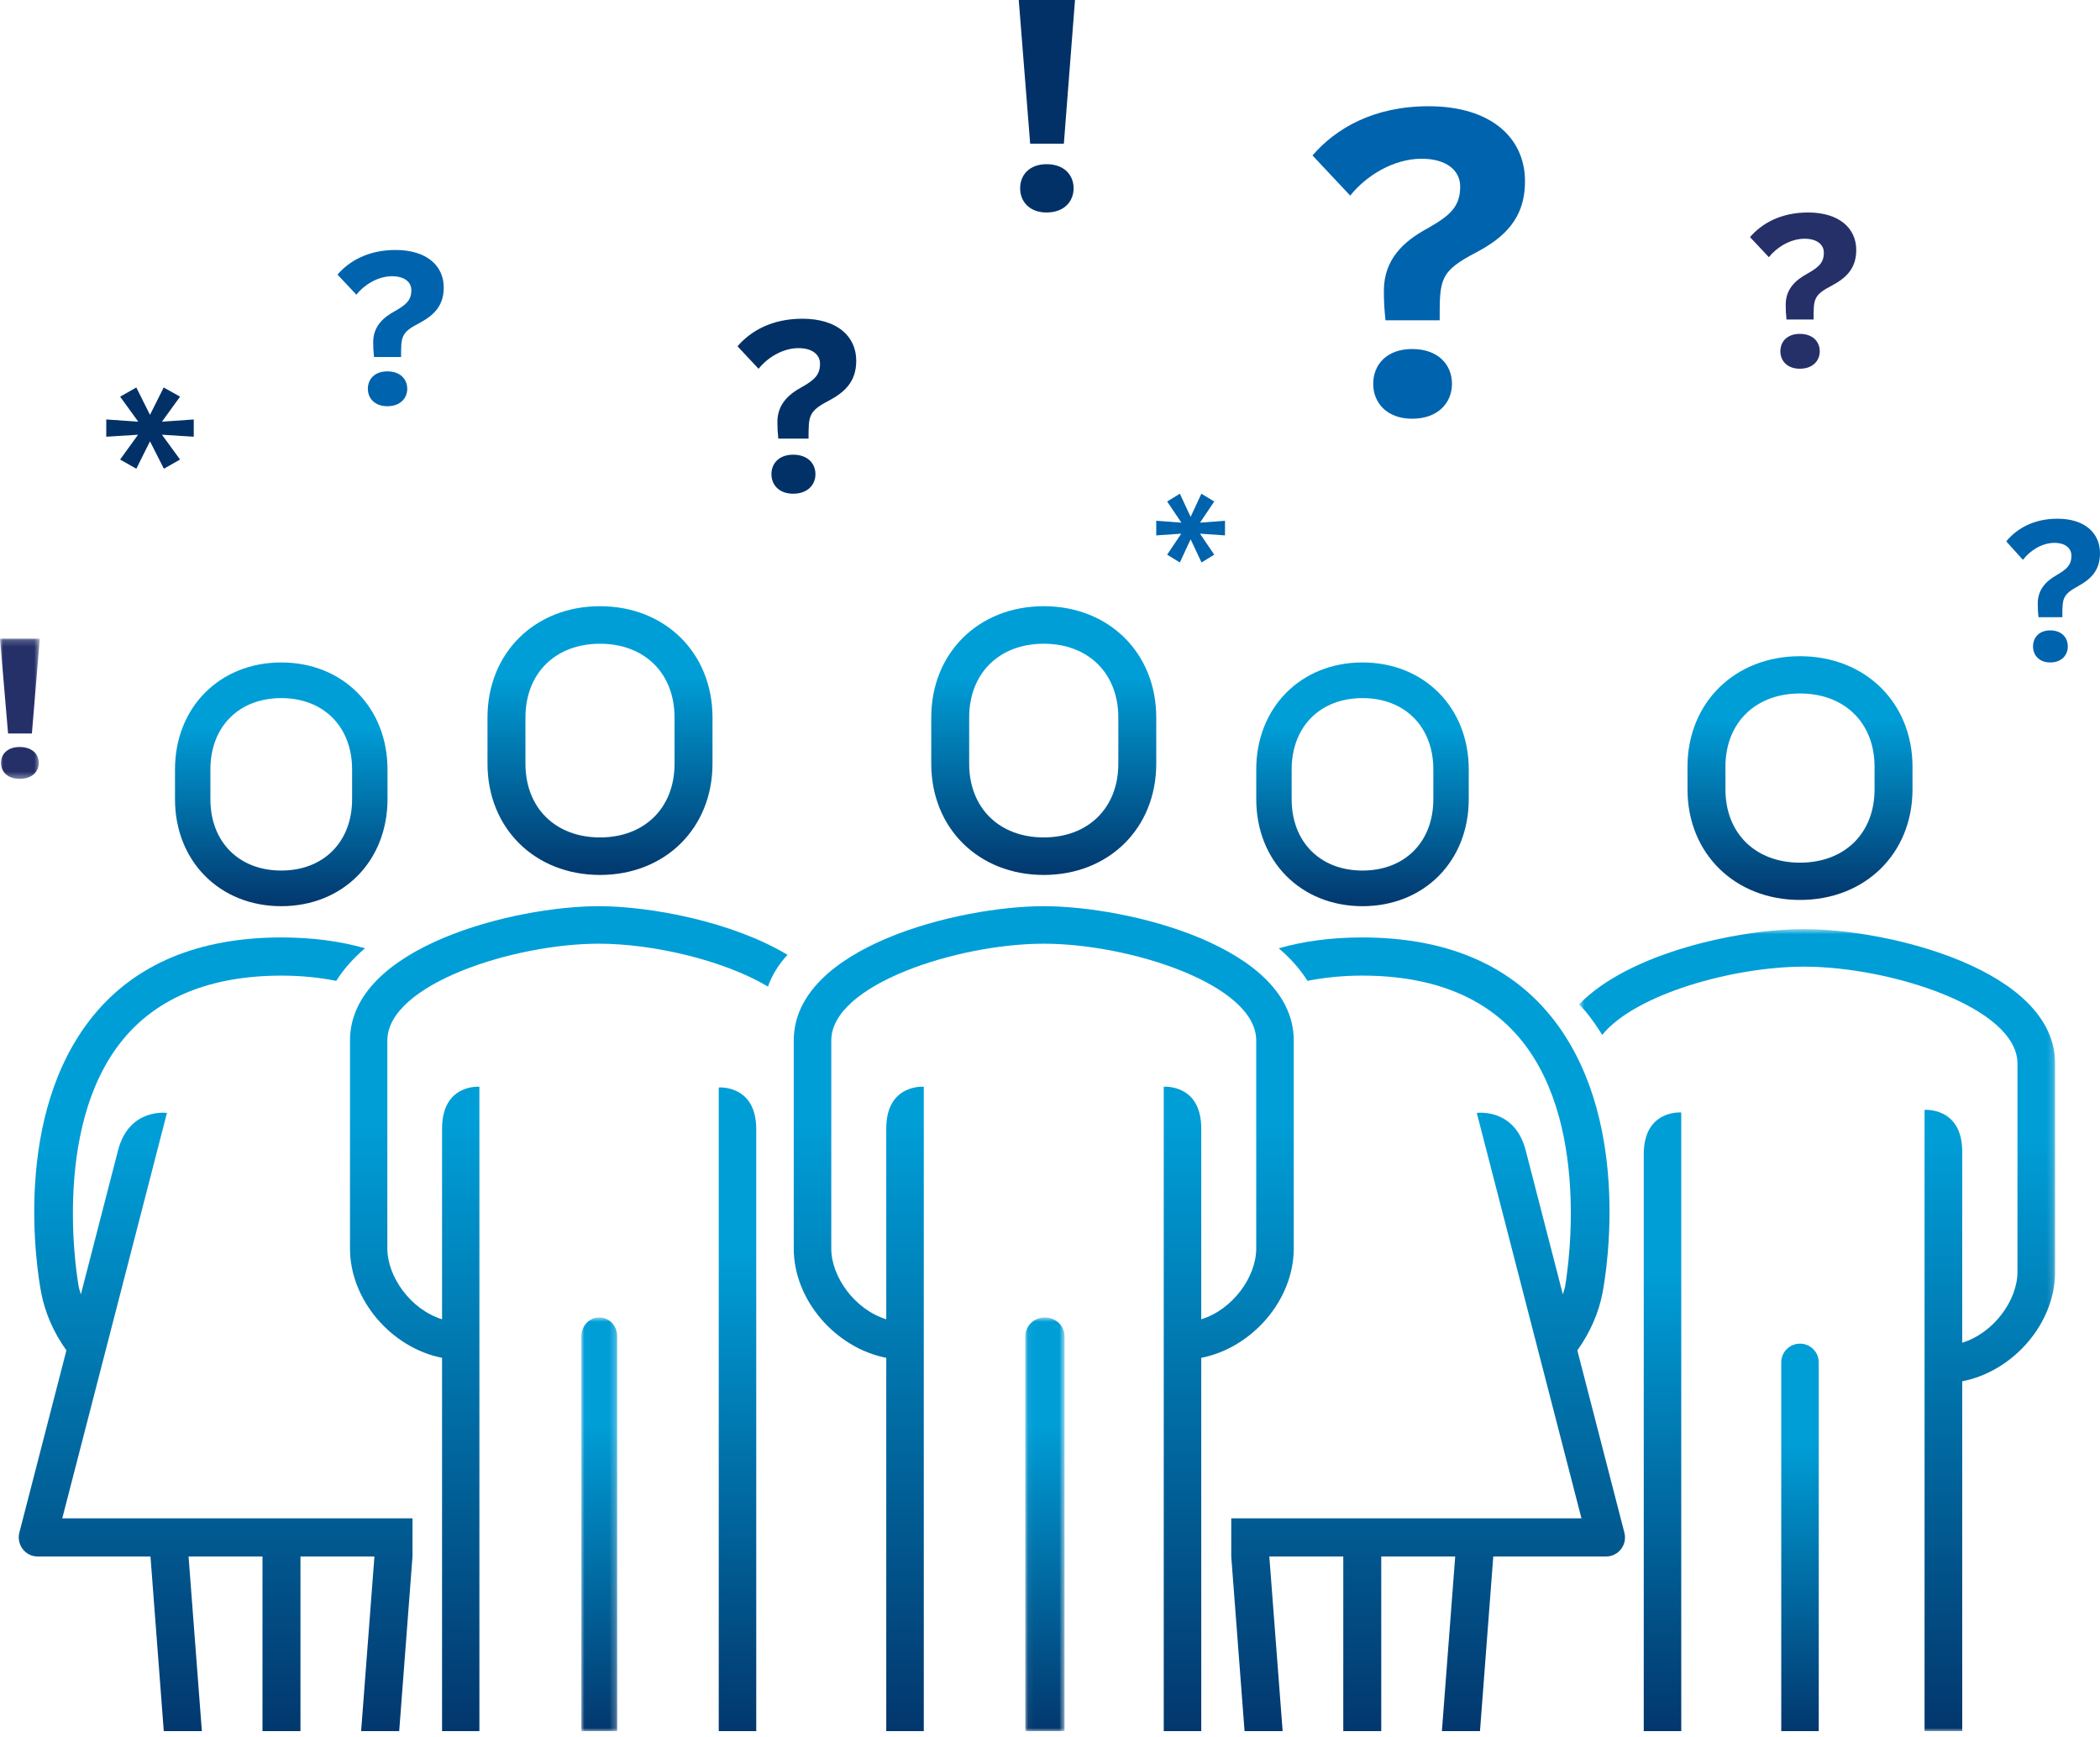 <?xml version="1.0" encoding="UTF-8"?>
<svg width="336px" height="278px" viewBox="0 0 336 278" version="1.1" xmlns="http://www.w3.org/2000/svg" xmlns:xlink="http://www.w3.org/1999/xlink">
    <title>Group 53</title>
    <defs>
        <linearGradient x1="50%" y1="25.769%" x2="50%" y2="104.446%" id="linearGradient-1">
            <stop stop-color="#009ED7" offset="0%"></stop>
            <stop stop-color="#023167" offset="100%"></stop>
        </linearGradient>
        <linearGradient x1="50%" y1="25.769%" x2="50%" y2="132.261%" id="linearGradient-2">
            <stop stop-color="#009ED7" offset="0%"></stop>
            <stop stop-color="#023167" offset="73.881%"></stop>
        </linearGradient>
        <linearGradient x1="50%" y1="25.769%" x2="50%" y2="132.261%" id="linearGradient-3">
            <stop stop-color="#009ED7" offset="0%"></stop>
            <stop stop-color="#023167" offset="73.881%"></stop>
        </linearGradient>
        <polygon id="path-4" points="0.05 0.802 6.328 0.802 6.328 67 0.05 67"></polygon>
        <linearGradient x1="50%" y1="25.769%" x2="50%" y2="132.261%" id="linearGradient-6">
            <stop stop-color="#009ED7" offset="0%"></stop>
            <stop stop-color="#023167" offset="73.881%"></stop>
        </linearGradient>
        <linearGradient x1="50%" y1="25.769%" x2="50%" y2="132.261%" id="linearGradient-7">
            <stop stop-color="#009ED7" offset="0%"></stop>
            <stop stop-color="#023167" offset="73.881%"></stop>
        </linearGradient>
        <linearGradient x1="50%" y1="25.769%" x2="50%" y2="132.261%" id="linearGradient-8">
            <stop stop-color="#009ED7" offset="0%"></stop>
            <stop stop-color="#023167" offset="73.881%"></stop>
        </linearGradient>
        <linearGradient x1="50%" y1="25.769%" x2="50%" y2="132.261%" id="linearGradient-9">
            <stop stop-color="#009ED7" offset="0%"></stop>
            <stop stop-color="#023167" offset="73.881%"></stop>
        </linearGradient>
        <linearGradient x1="50%" y1="25.769%" x2="50%" y2="132.261%" id="linearGradient-10">
            <stop stop-color="#009ED7" offset="0%"></stop>
            <stop stop-color="#023167" offset="73.881%"></stop>
        </linearGradient>
        <polygon id="path-11" points="0.65 0.665 76.818 0.665 76.818 129 0.65 129"></polygon>
        <linearGradient x1="50%" y1="25.769%" x2="50%" y2="132.261%" id="linearGradient-13">
            <stop stop-color="#009ED7" offset="0%"></stop>
            <stop stop-color="#023167" offset="73.881%"></stop>
        </linearGradient>
        <linearGradient x1="50%" y1="25.769%" x2="50%" y2="132.261%" id="linearGradient-14">
            <stop stop-color="#009ED7" offset="0%"></stop>
            <stop stop-color="#023167" offset="73.881%"></stop>
        </linearGradient>
        <polygon id="path-15" points="0.012 0.802 5.753 0.802 5.753 67 0.012 67"></polygon>
        <linearGradient x1="50%" y1="25.769%" x2="50%" y2="132.261%" id="linearGradient-17">
            <stop stop-color="#009ED7" offset="0%"></stop>
            <stop stop-color="#023167" offset="73.881%"></stop>
        </linearGradient>
        <linearGradient x1="50%" y1="25.769%" x2="50%" y2="132.261%" id="linearGradient-18">
            <stop stop-color="#009ED7" offset="0%"></stop>
            <stop stop-color="#023167" offset="73.881%"></stop>
        </linearGradient>
        <linearGradient x1="50%" y1="25.769%" x2="50%" y2="132.261%" id="linearGradient-19">
            <stop stop-color="#009ED7" offset="0%"></stop>
            <stop stop-color="#023167" offset="73.881%"></stop>
        </linearGradient>
        <polygon id="path-20" points="0 0.187 6.365 0.187 6.365 22.627 0 22.627"></polygon>
    </defs>
    <g id="Page-1" stroke="none" stroke-width="1" fill="none" fill-rule="evenodd">
        <g id="7_Intangible" transform="translate(-143, -1855)">
            <g id="Group-2" transform="translate(471, 2030)">
                <g id="Group-12"></g>
            </g>
            <g id="Group-53" transform="translate(143, 1855)">
                <path d="M155.069,114.802 C155.069,107.745 159.864,103.005 166.998,103.005 C174.137,103.005 178.931,107.745 178.931,114.802 L178.931,122.201 C178.931,129.259 174.137,133.997 166.998,133.997 C159.864,133.997 155.069,129.259 155.069,122.201 L155.069,114.802 Z M166.998,140 C177.429,140 185,132.514 185,122.201 L185,114.802 C185,104.488 177.429,97 166.998,97 C156.571,97 149,104.488 149,114.802 L149,122.201 C149,132.514 156.571,140 166.998,140 L166.998,140 Z" id="Fill-1" fill="url(#linearGradient-1)"></path>
                <path d="M207,199.781 L207,166.492 C207,151.492 180.51,145 167.003,145 C153.485,145 127,151.492 127,166.492 L127,199.781 C127,208.08 133.742,215.703 141.801,217.268 L141.801,277 L147.806,277 L147.806,173.89 C147.806,173.89 141.801,173.403 141.801,180.581 L141.801,211.1 C136.729,209.533 133.004,204.274 133.004,199.781 L133.004,166.492 C133.004,157.504 153.31,151.002 167.003,151.002 C180.69,151.002 200.996,157.504 200.996,166.492 L200.996,199.781 C200.996,204.274 197.271,209.533 192.201,211.1 L192.201,180.581 C192.201,173.403 186.199,173.89 186.199,173.89 L186.199,277 L192.201,277 L192.201,217.268 C200.26,215.7 207,208.08 207,199.781" id="Fill-3" fill="url(#linearGradient-2)"></path>
                <path d="M252.374,216.076 C254.503,213.112 255.828,209.911 256.407,206.857 C257.124,203.107 261.064,178.424 248.062,162.509 C241.283,154.213 231.156,150.007 217.964,150 C213.081,150.002 208.624,150.586 204.598,151.735 C206.42,153.288 207.985,155.018 209.195,156.945 C211.909,156.411 214.818,156.111 217.964,156.11 C229.243,156.115 237.785,159.567 243.354,166.372 C255.127,180.756 250.392,205.966 250.392,205.966 C250.392,205.966 250.284,206.44 250.058,207.112 C247.265,196.289 244.792,186.703 244.113,184.078 C242.342,177.22 236.285,178.08 236.285,178.08 L253.033,242.947 L197,242.947 L197,249.06 L199.129,277 L205.222,277 L203.091,249.06 L214.925,249.06 L214.925,277 L221,277 L221,249.06 L232.833,249.06 L230.703,277 L236.796,277 L238.925,249.06 L256.963,249.06 C257.903,249.06 258.789,248.622 259.366,247.872 C259.94,247.125 260.142,246.15 259.899,245.236 C259.899,245.236 256.207,230.927 252.374,216.076" id="Fill-5" fill="url(#linearGradient-3)"></path>
                <g id="Group-9" transform="translate(164, 210)">
                    <mask id="mask-5" fill="white">
                        <use xlink:href="#path-4"></use>
                    </mask>
                    <g id="Clip-8"></g>
                    <path d="M3.188,0.802 C1.456,0.802 0.05,2.149 0.05,3.806 L0.05,67 L6.328,67 L6.328,3.806 L6.324,3.806 C6.324,2.149 4.919,0.802 3.188,0.802" id="Fill-7" fill="url(#linearGradient-6)" mask="url(#mask-5)"></path>
                </g>
                <path d="M206.665,123.118 C206.665,116.292 211.219,111.705 217.998,111.705 C224.778,111.705 229.335,116.292 229.335,123.118 L229.335,127.878 C229.335,134.706 224.778,139.297 217.998,139.297 C211.219,139.297 206.665,134.706 206.665,127.878 L206.665,123.118 Z M217.998,145 C227.85,145 235,137.798 235,127.878 L235,123.118 C235,113.2 227.85,106 217.998,106 C208.15,106 201,113.2 201,123.118 L201,127.878 C201,137.798 208.15,145 217.998,145 L217.998,145 Z" id="Fill-10" fill="url(#linearGradient-7)"></path>
                <path d="M287.999,215 C286.346,215 285,216.337 285,217.986 L285,277 L291,277 L291,217.986 L290.997,217.986 C290.997,216.337 289.653,215 287.999,215" id="Fill-12" fill="url(#linearGradient-8)"></path>
                <path d="M276.071,122.68 C276.071,115.671 280.861,110.963 287.998,110.963 C295.137,110.963 299.929,115.671 299.929,122.68 L299.929,126.316 C299.929,133.327 295.137,138.035 287.998,138.035 C280.861,138.035 276.071,133.327 276.071,126.316 L276.071,122.68 Z M287.998,144 C298.429,144 306,136.562 306,126.316 L306,122.68 C306,112.436 298.429,105 287.998,105 C277.571,105 270,112.436 270,122.68 L270,126.316 C270,136.562 277.571,144 287.998,144 L287.998,144 Z" id="Fill-14" fill="url(#linearGradient-9)"></path>
                <path d="M263,184.679 L263,277 L269,277 L269,178.007 C269,178.007 263,177.523 263,184.679" id="Fill-16" fill="url(#linearGradient-10)"></path>
                <g id="Group-20" transform="translate(252, 148)">
                    <mask id="mask-12" fill="white">
                        <use xlink:href="#path-11"></use>
                    </mask>
                    <g id="Clip-19"></g>
                    <path d="M36.653,0.665 C26.383,0.665 8.671,4.396 0.65,12.716 C0.992,13.093 1.361,13.435 1.686,13.825 C2.681,15.035 3.545,16.299 4.355,17.594 C9.656,11.057 25.379,6.675 36.653,6.675 C50.399,6.675 70.794,13.188 70.794,22.185 L70.794,55.515 C70.794,60.015 67.047,65.281 61.958,66.847 L61.958,36.293 C61.958,29.109 55.93,29.593 55.93,29.593 L55.93,129 L61.958,129 L61.958,73.023 C70.051,71.456 76.818,63.827 76.818,55.515 L76.818,22.185 C76.818,7.164 50.22,0.665 36.653,0.665" id="Fill-18" fill="url(#linearGradient-13)" mask="url(#mask-12)"></path>
                </g>
                <path d="M26.713,178.08 C26.713,178.08 20.656,177.22 18.886,184.076 C18.21,186.701 15.735,196.29 12.939,207.115 C12.716,206.438 12.606,205.966 12.606,205.966 C12.606,205.966 7.871,180.756 19.645,166.373 C25.215,159.571 33.758,156.118 45.038,156.11 C48.18,156.113 51.09,156.411 53.802,156.947 C55.014,155.021 56.582,153.292 58.403,151.735 C54.373,150.586 49.92,150.002 45.038,150 C31.844,150.007 21.715,154.213 14.936,162.509 C1.938,178.42 5.879,203.107 6.593,206.857 C7.174,209.911 8.495,213.111 10.627,216.074 C6.793,230.927 3.097,245.235 3.097,245.235 C2.862,246.15 3.06,247.123 3.637,247.873 C4.212,248.623 5.099,249.059 6.039,249.059 L24.077,249.059 L26.205,277 L32.298,277 L30.17,249.059 L41.998,249.059 L41.998,277 L48.074,277 L48.074,249.059 L59.907,249.059 L57.78,277 L63.871,277 L66,249.059 L66,242.947 L9.963,242.947 L26.713,178.08 Z" id="Fill-21" fill="url(#linearGradient-3)"></path>
                <path d="M84.071,114.802 C84.071,107.745 88.862,103.005 95.997,103.005 C103.136,103.005 107.928,107.745 107.928,114.802 L107.928,122.201 C107.928,129.259 103.136,133.997 95.997,133.997 C88.862,133.997 84.071,129.259 84.071,122.201 L84.071,114.802 Z M95.997,140 C106.428,140 114,132.514 114,122.201 L114,114.802 C114,104.488 106.428,97 95.997,97 C85.57,97 78,104.488 78,114.802 L78,122.201 C78,132.514 85.57,140 95.997,140 L95.997,140 Z" id="Fill-23" fill="url(#linearGradient-14)"></path>
                <g id="Group-27" transform="translate(93, 210)">
                    <mask id="mask-16" fill="white">
                        <use xlink:href="#path-15"></use>
                    </mask>
                    <g id="Clip-26"></g>
                    <path d="M2.884,0.802 C1.3,0.802 0.016,2.149 0.016,3.806 L0.012,3.806 L0.012,67 L5.753,67 L5.753,3.806 C5.753,2.149 4.468,0.802 2.884,0.802" id="Fill-25" fill="url(#linearGradient-17)" mask="url(#mask-16)"></path>
                </g>
                <path d="M56,166.492 L56,199.78 C56,208.079 62.708,215.7 70.729,217.266 L70.729,277 L76.704,277 L76.704,173.891 C76.704,173.891 70.729,173.404 70.729,180.585 L70.729,211.099 C65.685,209.533 61.975,204.272 61.975,199.78 L61.975,166.492 C61.975,157.507 82.184,151.002 95.807,151.002 C104.47,151.002 115.776,153.635 122.875,157.862 C123.53,156.011 124.586,154.316 126,152.779 C117.1,147.448 104.042,145 95.807,145 C82.362,145 56,151.49 56,166.492" id="Fill-28" fill="url(#linearGradient-18)"></path>
                <path d="M115,174.007 L115,277 L121,277 L121,180.69 C121,173.522 115,174.007 115,174.007" id="Fill-30" fill="url(#linearGradient-19)"></path>
                <path d="M33.664,123.118 C33.664,116.292 38.22,111.705 45,111.705 C51.779,111.705 56.336,116.292 56.336,123.118 L56.336,127.878 C56.336,134.706 51.779,139.297 45,139.297 C38.22,139.297 33.664,134.706 33.664,127.878 L33.664,123.118 Z M45,145 C54.85,145 62,137.798 62,127.878 L62,123.118 C62,113.2 54.85,106 45,106 C35.149,106 28,113.2 28,123.118 L28,127.878 C28,137.798 35.149,145 45,145 L45,145 Z" id="Fill-32" fill="url(#linearGradient-7)"></path>
                <g id="Group-36" transform="translate(0, 102)">
                    <mask id="mask-21" fill="white">
                        <use xlink:href="#path-20"></use>
                    </mask>
                    <g id="Clip-35"></g>
                    <path d="M0.157,20.08 C0.157,18.667 1.197,17.529 3.15,17.529 C5.134,17.529 6.205,18.667 6.205,20.08 C6.205,21.459 5.134,22.627 3.15,22.627 C1.197,22.627 0.157,21.459 0.157,20.08 L0.157,20.08 Z M1.291,15.368 L-0,0.187 L6.365,0.187 L5.103,15.368 L1.291,15.368 Z" id="Fill-34" fill="#253069" mask="url(#mask-21)"></path>
                </g>
                <path d="M163.223,30.136 C163.223,27.999 164.693,26.272 167.456,26.272 C170.264,26.272 171.777,27.999 171.777,30.136 C171.777,32.225 170.264,34 167.456,34 C164.693,34 163.223,32.225 163.223,30.136 L163.223,30.136 Z M164.827,23.002 L163,0 L172,0 L170.217,23.002 L164.827,23.002 Z" id="Fill-37" fill="#023167"></path>
                <polygon id="Fill-39" fill="#023167" points="21.811 75 19.219 73.531 22.088 69.56 17 69.881 17 67.119 22.119 67.472 19.219 63.47 21.811 62 24 66.383 26.189 62 28.811 63.47 25.912 67.472 31 67.119 31 69.881 25.912 69.56 28.811 73.531 26.22 75 24 70.618"></polygon>
                <polygon id="Fill-41" fill="#0063AD" points="188.779 90 186.744 88.755 188.997 85.395 185 85.669 185 83.331 189.023 83.629 186.744 80.245 188.779 79 190.5 82.706 192.219 79 194.277 80.245 192.001 83.629 196 83.331 196 85.669 192.001 85.395 194.277 88.755 192.243 90 190.5 86.292"></polygon>
                <path d="M58.857,62.212 C58.857,60.67 59.939,59.423 61.976,59.423 C64.041,59.423 65.158,60.67 65.158,62.212 C65.158,63.72 64.041,65 61.976,65 C59.939,65 58.857,63.72 58.857,62.212 L58.857,62.212 Z M59.842,57.127 C59.743,56.242 59.711,55.585 59.711,54.763 C59.711,52.272 61.253,50.829 63.189,49.778 C64.993,48.76 65.815,48.038 65.815,46.432 C65.815,45.12 64.699,44.199 62.73,44.199 C60.433,44.199 58.234,45.61 57.019,47.152 L54,43.939 C55.87,41.774 58.889,40 63.288,40 C68.275,40 71,42.526 71,46.007 C71,49.057 69.259,50.532 67.126,51.681 C64.14,53.221 64.172,53.88 64.172,57.127 L59.842,57.127 Z" id="Fill-43" fill="#0063AD"></path>
                <path d="M123.43,75.878 C123.43,74.153 124.639,72.755 126.913,72.755 C129.224,72.755 130.471,74.153 130.471,75.878 C130.471,77.568 129.224,79 126.913,79 C124.639,79 123.43,77.568 123.43,75.878 L123.43,75.878 Z M124.529,70.182 C124.419,69.191 124.383,68.455 124.383,67.536 C124.383,64.744 126.106,63.129 128.271,61.952 C130.287,60.812 131.204,60.001 131.204,58.205 C131.204,56.733 129.958,55.705 127.756,55.705 C125.188,55.705 122.733,57.284 121.374,59.011 L118,55.409 C120.09,52.984 123.464,51 128.382,51 C133.957,51 137,53.828 137,57.725 C137,61.143 135.058,62.795 132.67,64.082 C129.334,65.811 129.37,66.543 129.37,70.182 L124.529,70.182 Z" id="Fill-45" fill="#023167"></path>
                <path d="M284.859,56.212 C284.859,54.67 285.941,53.423 287.975,53.423 C290.041,53.423 291.159,54.67 291.159,56.212 C291.159,57.72 290.041,59 287.975,59 C285.941,59 284.859,57.72 284.859,56.212 L284.859,56.212 Z M285.843,51.127 C285.742,50.242 285.712,49.585 285.712,48.763 C285.712,46.272 287.254,44.829 289.19,43.778 C290.992,42.76 291.815,42.038 291.815,40.432 C291.815,39.12 290.7,38.199 288.731,38.199 C286.433,38.199 284.235,39.61 283.019,41.152 L280,37.939 C281.872,35.774 284.891,34 289.289,34 C294.273,34 297,36.526 297,40.007 C297,43.057 295.258,44.532 293.126,45.681 C290.141,47.221 290.172,47.88 290.172,51.127 L285.843,51.127 Z" id="Fill-47" fill="#253069"></path>
                <path d="M325.288,103.436 C325.288,102.017 326.243,100.87 328.038,100.87 C329.862,100.87 330.846,102.017 330.846,103.436 C330.846,104.823 329.862,106 328.038,106 C326.243,106 325.288,104.823 325.288,103.436 L325.288,103.436 Z M326.154,98.755 C326.068,97.942 326.04,97.338 326.04,96.584 C326.04,94.29 327.402,92.962 329.11,91.995 C330.702,91.06 331.427,90.396 331.427,88.918 C331.427,87.711 330.443,86.864 328.703,86.864 C326.674,86.864 324.738,88.163 323.664,89.581 L321,86.623 C322.652,84.631 325.315,83 329.194,83 C333.598,83 336,85.324 336,88.524 C336,91.332 334.468,92.69 332.583,93.746 C329.95,95.164 329.977,95.77 329.977,98.755 L326.154,98.755 Z" id="Fill-49" fill="#0063AD"></path>
                <path d="M219.715,61.423 C219.715,58.338 221.879,55.847 225.949,55.847 C230.086,55.847 232.316,58.338 232.316,61.423 C232.316,64.441 230.086,67 225.949,67 C221.879,67 219.715,64.441 219.715,61.423 L219.715,61.423 Z M221.684,51.252 C221.486,49.482 221.422,48.166 221.422,46.528 C221.422,41.541 224.507,38.654 228.379,36.554 C231.988,34.518 233.63,33.075 233.63,29.86 C233.63,27.236 231.399,25.4 227.46,25.4 C222.865,25.4 218.468,28.219 216.039,31.303 L210,24.872 C213.742,20.541 219.78,17 228.575,17 C238.552,17 244,22.052 244,29.007 C244,35.11 240.523,38.065 236.257,40.36 C230.283,43.442 230.348,44.754 230.348,51.252 L221.684,51.252 Z" id="Fill-51" fill="#0063AD"></path>
            </g>
        </g>
    </g>
</svg>